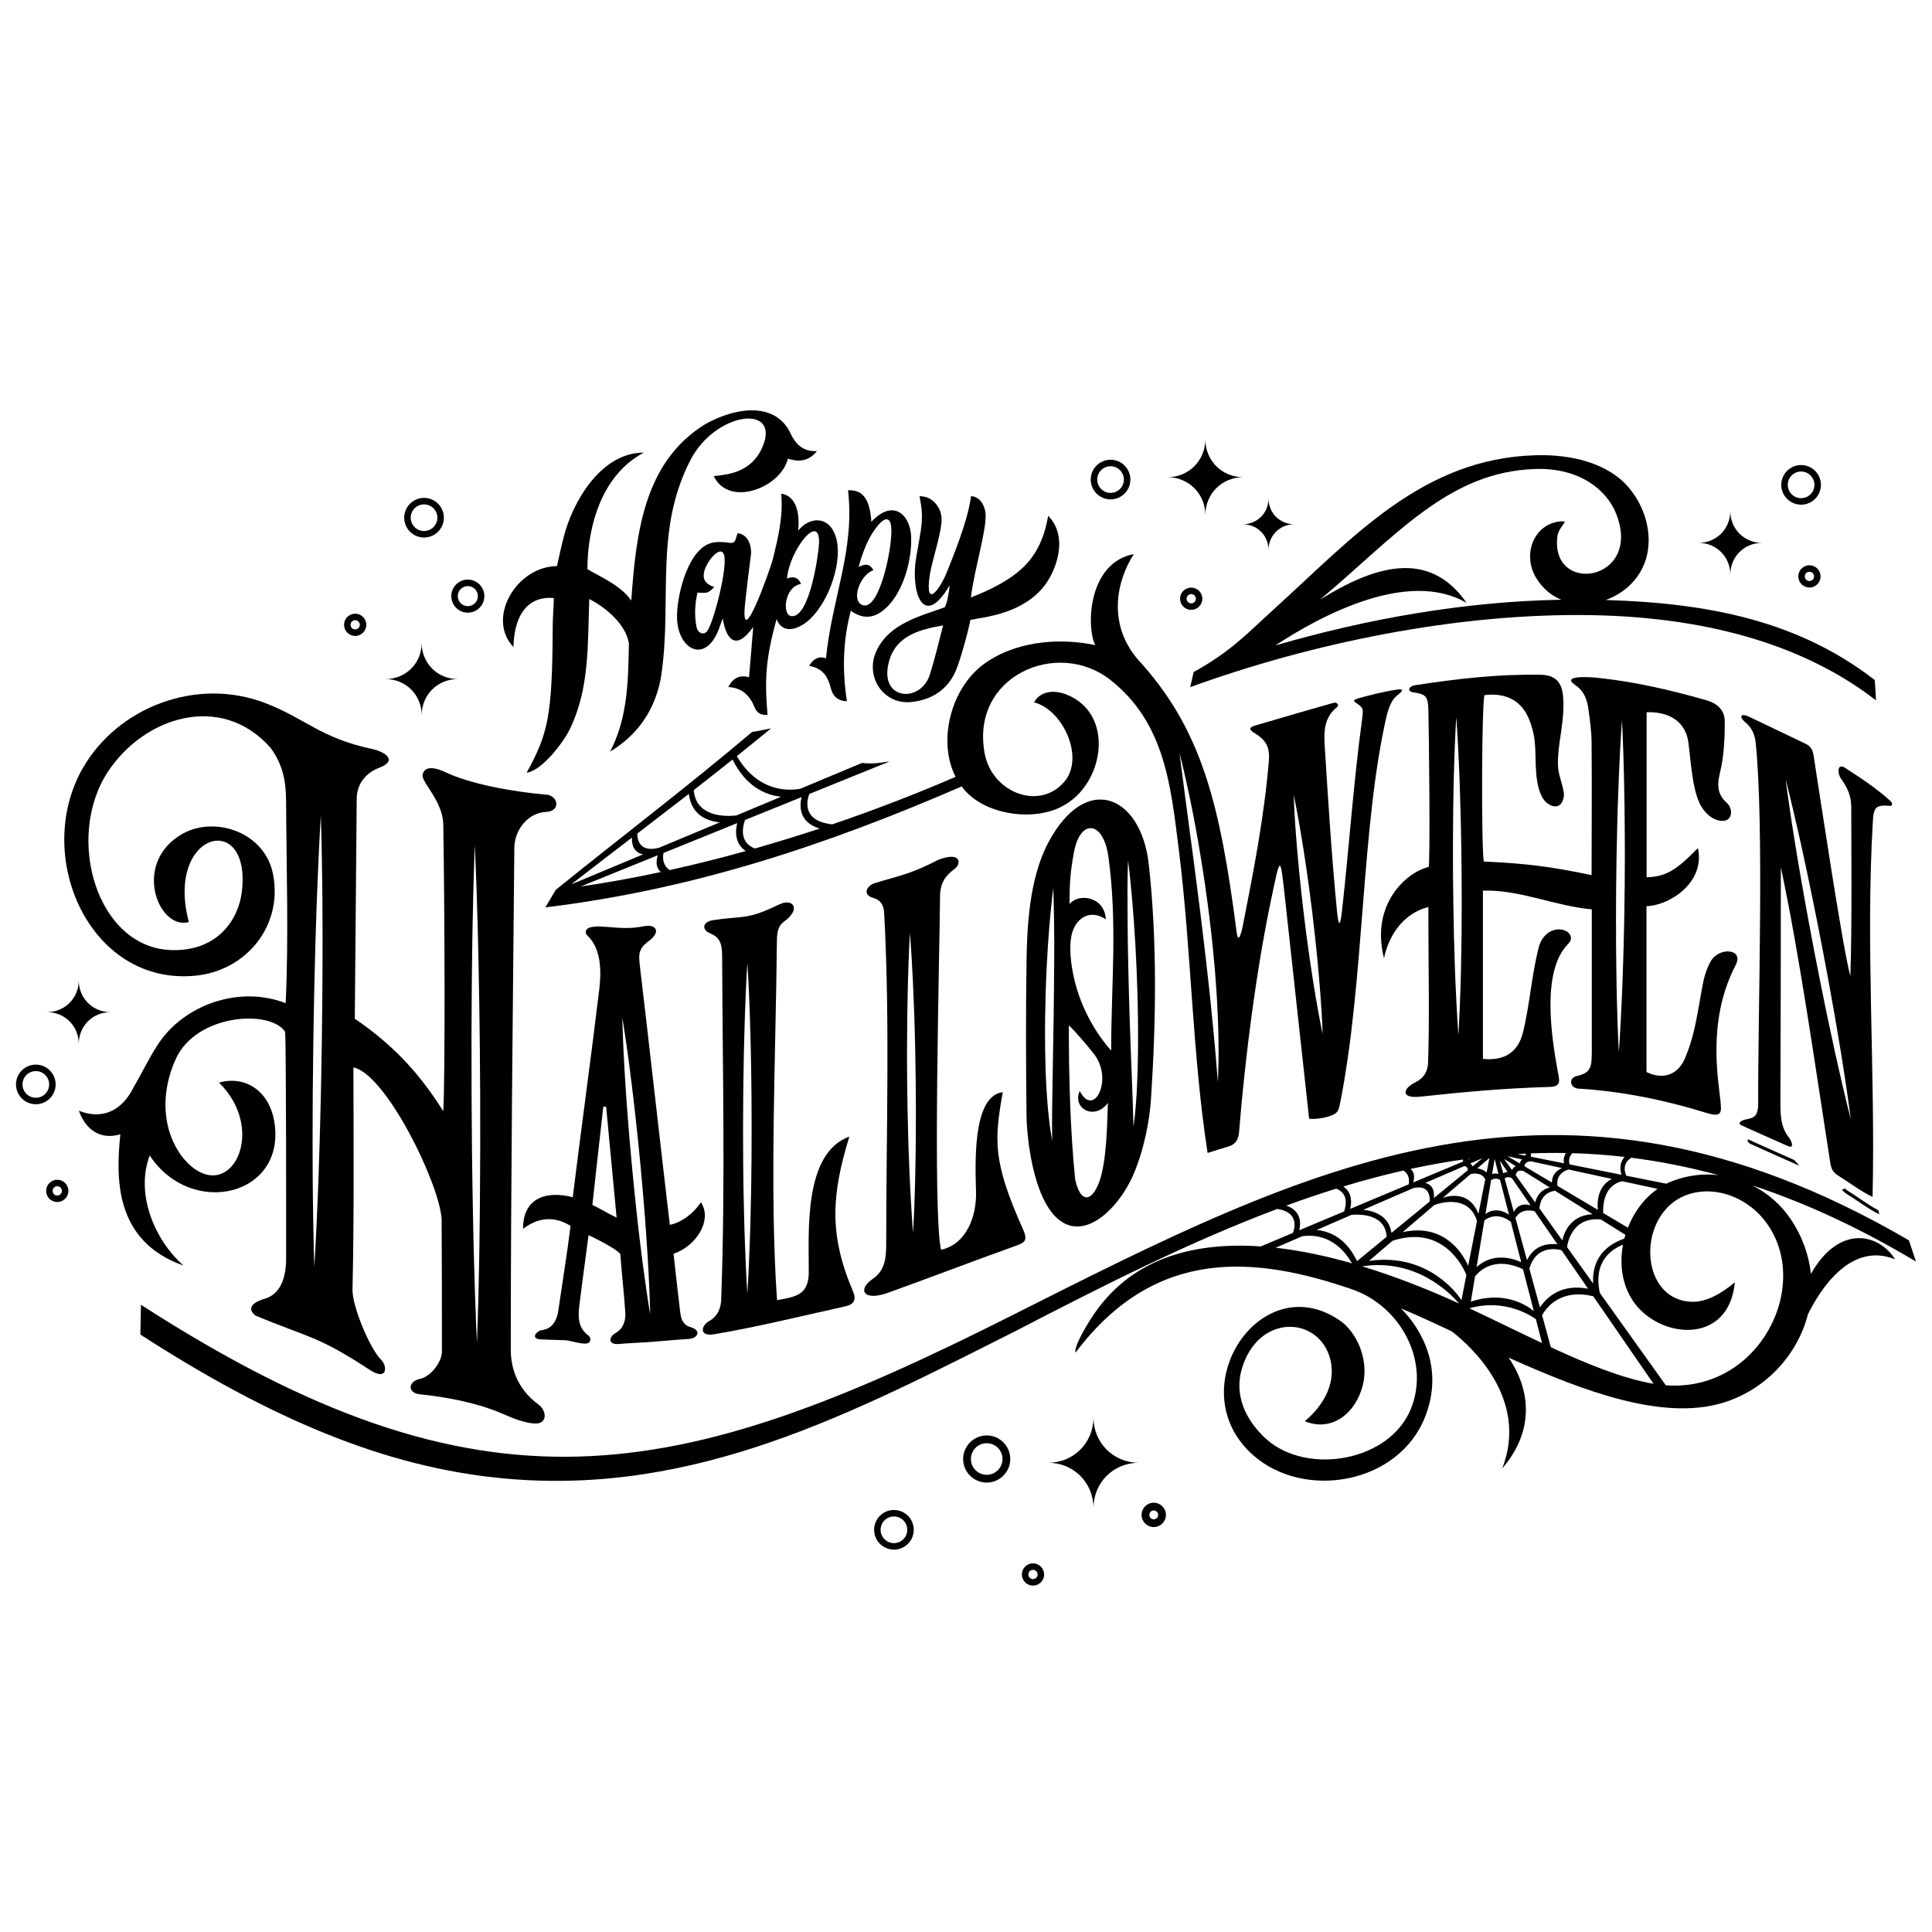 <?xml version="1.0" encoding="utf-8"?>
<!-- Generator: Adobe Illustrator 25.2.0, SVG Export Plug-In . SVG Version: 6.00 Build 0)  -->
<svg version="1.1" id="Calque_1" xmlns="http://www.w3.org/2000/svg" xmlns:xlink="http://www.w3.org/1999/xlink" x="0px" y="0px"
	 viewBox="0 0 500 500" style="enable-background:new 0 0 500 500;" xml:space="preserve">
<g>
	<path d="M308.91,173.94l-0.88,3.89c31.23-11.34,69.02-19.24,103.91-18.63c27.75,0.5,53.83,6.76,73.57,22.06L485.2,176
		c-19.67-15.21-42.6-19.91-69.63-20.72c5.58-2,10.28-6.8,10.99-13.49c0.57-5.08-1.07-10.57-4.58-15.04
		c-5.35-6.87-15.31-9.24-24.7-8.93c-29.17,0.88-46.99,21.15-67.53,39.78C322.92,163.78,318.8,168.44,308.91,173.94z M341.64,155.17
		c19.92-16.79,33.35-33.11,55.76-33.8c11.68-0.34,18.51,5.65,20.84,11.53c7.02,17.68-17.14,21.26-15.19,5.88
		c0.15-1.26,1.07-2.48,1.95-3.7c-0.11-0.11-0.65-0.27-1.95-0.04c-6.11,1.07-9.12,8.44-5.5,14.51c1.66,2.75,3.94,4.6,6.51,5.66
		c-25.14,0.45-50.41,4.97-74,11.83c11.87-7.8,34.4-19.85,49.51-11C369.68,141.78,355.31,146.7,341.64,155.17z"/>
	<path d="M468.66,329.69c-0.49-4.77-2.16-9.61-5.26-14.23c-2.47-3.67-5.92-6.68-9.91-8.69c13.64,4.5,27.71,10.96,42.36,19.72
		l-1.83-5.5c-90.93-52.99-155.95-18.9-232.57,19.66c-86.54,43.6-136.29,54.21-224.97-2.98l-0.15,7.71
		c33.63,21.72,63.45,34.47,94.33,37.26c49.55,4.51,90.13-16.99,132.62-38.4c22.86-11.85,45.03-23.02,67.29-31.37
		c6.1,0.95,4.25,5.68,4.04,6.21l-8.32,3.49c-17.58-1.22-34.11,3.1-44.04,18.85c-2.18,3.44-4.35,7.48-3.89,8.63
		c20.77-27.64,46.77-24.89,71.54-16.38c12.37,4.24,20.16,18.29,15.35,30.66c-5.38,13.9-26.88,17.56-37.45,8.17
		c-4.28-3.82-8.67-10.27-6.45-18.13c4.05-14.09,19.09-13.93,22.64-3.55c2.21,6.57-1.26,12.75-6.3,16.99
		c7.86,3.21,14.13-3.36,15.27-10.65c0.84-5.46-1.41-11.38-5.38-14.81c-20.77-15.61-42.68,16.95-23.36,34.17
		c13.36,11.87,37.87,7.52,44.63-9.93c4.85-12.44-0.84-22.45-6.26-27.98c4.61,1.95,8.57,3.81,13.12,5.93
		c4.92,3.82,20.07,17.44,13.07,35.49c7.51-8.69,8.16-19.06,1.66-28.67c20.09,9.04,39.91,16.21,55.18,11.76
		c11.02-3.22,19.53-12.25,22.27-22.99c3.23-6.5,11.08-18.84,22.55-14.23C486.25,319.21,475.96,316.76,468.66,329.69z M422.18,299.62
		c7.41,0.94,14.94,2.42,22.59,4.51c-3.81-0.44-7.8-0.03-11.72,1.44c-0.62,0.22-1.23,0.48-1.82,0.77l-10.36-2.07
		C419.82,301.73,421.03,300.33,422.18,299.62z M412.31,332.2l-6.76-9.46c0.18-1.32,1.45-7.86,8.76-7.14l6.34,3.97
		c-0.1,0.33-0.19,0.66-0.28,0.99C416.95,321.72,411.85,324.7,412.31,332.2z M384.16,315.83c3.27-2.41,6.3-0.06,6.85,0.42l2.67,10.39
		c-2.61-1.18-7.46-2.4-11.54,1.27L384.16,315.83z M382.62,314.1c-2.15-5.41-6.71-4.96-9.24-4.09l7.23-6.17
		c0.36-0.09,2.75-0.64,3.77,1.37L382.62,314.1z M398.41,312.74c0.32-3.81,3.02-4.46,4.05-4.56l9.69,6.06
		c-5.46,0.27-7.3,4.33-7.82,6.78L398.41,312.74z M403.06,322.02c-2.32-0.26-5.94,0.08-7.87,4.12l-2.99-10.92
		c1.37-2.46,4.04-2,4.97-1.74L403.06,322.02z M397.31,311.2l-5.04-7.05c0.07-0.45,0.36-1.35,1.43-1.17l0.6,0.1l6.78,4.24
		C399.71,307.64,397.97,308.58,397.31,311.2z M396.12,311.94c-1.29-0.39-3.2-0.47-4.34,1.73l-2.38-8.7
		c0.37-0.26,1.03-0.55,1.82-0.06l0.11,0.07L396.12,311.94z M394.16,328.49l2.79,10.83c-2.13-1.83-8.03-5.24-16.3-2.46l1.09-6.53
		C386.12,325.07,392.23,327.53,394.16,328.49z M395.8,328.34c1.63-5.83,6.49-5.24,8.31-4.8l6.88,9.98c-7-1.35-10.75,2.25-12.45,4.85
		L395.8,328.34z M414.89,313.92c-0.16-6.43,3.33-7.89,4.98-8.22l9.11,1.98c-3.47,2.42-6.11,6.02-7.69,10.04L414.89,313.92z
		 M406.96,298.44c4.46,0.13,8.96,0.45,13.49,0.97c-0.89,0.98-1.47,2.46-0.8,4.62l-13.46-2.69
		C405.84,299.94,406.35,299.02,406.96,298.44z M417.13,305.1c-2,1.05-4.02,3.3-3.61,8.01l-10.45-6.21c-0.48-3.06,2.2-4.05,2.85-4.24
		L417.13,305.1z M396.22,298.49c2.99-0.11,6-0.14,9.02-0.09c-0.41,0.68-0.65,1.55-0.5,2.66l-8.53-1.7
		C396.16,299.13,396.14,298.81,396.22,298.49z M395.76,300.6l0.43-0.06l8.05,1.75c-1.19,0.54-2.59,1.57-2.6,3.75l-7.13-4.23
		C394.58,301.38,394.83,300.75,395.76,300.6z M394.86,298.55c-0.02,0.19-0.02,0.37-0.02,0.54l-2.13-0.42
		C393.43,298.62,394.15,298.58,394.86,298.55z M393.91,300.05c-0.32,0.31-0.51,0.68-0.62,1.04l-3.12-1.85L393.91,300.05z
		 M392.28,301.81c-0.47,0.22-0.77,0.59-0.98,0.98l-2.05-2.87L392.28,301.81z M390.17,303.31c-0.44,0.03-0.82,0.17-1.14,0.33
		l-0.9-3.28L390.17,303.31z M386.81,299.94l0.99,3.84c-0.59-0.13-1.16-0.07-1.64,0.06L386.81,299.94z M388.2,305.37l0.02,0.01
		l2.31,8.98c-1.37-0.96-3.81-1.88-6.1-0.17l1.47-8.82C386.42,305.1,387.33,304.79,388.2,305.37z M384.73,303.44
		c-0.74-0.69-1.62-0.97-2.41-1.06l3.15-2.69L384.73,303.44z M383.67,299.74l-2.58,2.12c-0.13-0.31-0.33-0.56-0.56-0.76
		L383.67,299.74z M380.52,299.82l-0.48,0.2c0-0.05,0-0.09,0-0.14C380.2,299.86,380.36,299.84,380.52,299.82z M379.81,302.9
		l-8.72,7.15c0.12-1.34-0.05-3.46-2.26-3.89l10.17-4.4C379.18,301.82,380.08,302.13,379.81,302.9z M370.02,310.94l-9.91,8.13
		c-0.66-4.33-4.24-5.65-7.28-5.98l12.95-5.61C369.97,306.49,370.08,309.86,370.02,310.94z M378.62,300.08
		c0.05,0.19,0.03,0.39-0.01,0.54l-12.88,5.4c0.54-1.84,0.07-2.89-0.69-3.5C369.54,301.55,374.07,300.73,378.62,300.08z
		 M363.21,302.93c0.88,0.57,1.7,1.63,1.38,3.57l-15.16,6.36c0.74-3.17-0.44-4.88-1.78-5.8C352.82,305.49,358,304.11,363.21,302.93z
		 M332.9,312c4.29-1.57,8.59-3.03,12.9-4.38c1.35,0.51,3.38,1.95,2.06,5.9l-11.61,4.87C336.67,316.59,336.81,313.37,332.9,312z
		 M330.14,322.91l6.86-2.97c3.2-0.46,8.83-0.04,12.9,7.01C343.42,325.1,336.73,323.65,330.14,322.91z M340.74,318.32l9.07-3.93
		c2.67-0.2,8.73-0.02,9.05,5.7l-7.66,6.28C348.38,320.48,344.24,318.65,340.74,318.32z M352.62,327.75l0.06-0.05
		c13.63-2.02,22.41,6.71,24.93,9.65C370.28,334,361.69,330.52,352.62,327.75z M378.22,336.47c-2.33-3.61-10.39-12.16-23.93-10.14
		l6.1-5.22c12.86-4.2,18.11,6.41,19.11,8.85L378.22,336.47z M379.97,327.57c-1.84-4.05-6.83-10.98-16.99-8.68l8.25-7.05
		c1.64-0.6,8.9-2.71,11.01,4.16L379.97,327.57z M380.35,338.62l0.01-0.07c9.38-2.57,16.1,2.11,17.13,2.87l1.58,6.16
		C393,344.73,386.73,341.62,380.35,338.62z M427.79,358.1c-8.06-1.43-16.98-5.07-26.43-9.44l-2.27-8.28
		c1.16-2.08,4.86-6.92,13.24-4.91l15.61,22.66C427.88,358.11,427.83,358.1,427.79,358.1z M431.11,358.51l-17.09-23.92
		c-1.68-7.83,2.66-11.11,6.01-12.48c-1.23,6.59,0.34,13.54,5.62,17.92c7.98,6.68,21.99,6.19,23.32-8.17
		c-3.66,3.09-7.56,5.15-11.07,5.04c-14.62-0.38-14.54-25.35,0.92-28.29c6.49-1.26,13.82,1.76,18.25,7.75
		C469.02,332.49,455.5,360.32,431.11,358.51z"/>
	<path d="M453.18,295.17c-0.28-0.07-0.56-0.18-0.85-0.32c-0.02,0.06-0.04,0.12-0.05,0.19c-0.05,0.42,0.24,0.78,0.85,1.05
		c4.07,1.85,8.08,3.63,11.8,5.27c0.26,0.12,0.49,0.19,0.69,0.23c-0.45-0.46-0.88-0.93-1.31-1.4c-3.45-1.52-7.11-3.15-10.84-4.84
		C453.32,295.27,453.23,295.22,453.18,295.17z"/>
	<path d="M478.4,308.3c-0.36-0.22-0.65-0.46-0.9-0.73c-0.26,0.14-0.54,0.25-0.83,0.3c0.33,0.44,0.75,0.81,1.29,1.14
		c1.04,0.65,2.02,1.3,2.96,1.94c1.77,1.19,3.45,2.32,5.43,3.33c-0.08-0.34-0.15-0.69-0.21-1.04c-1.69-0.91-3.19-1.92-4.76-2.97
		C480.44,309.62,479.46,308.96,478.4,308.3z"/>
	<path d="M47.48,327.52c-7.52-6.64-12.48-18.59-8.74-28.48c10.88,16.42,35.58,10.42,32.22-8.93c-1.41-8.02-7.71-11.8-14.28-9.93
		c12.71,12.45,2.98,31.5-7.98,20.92c-5-4.81-8.55-15.08-3.25-26.95c5.27-11.83,24.55-12.94,28.33-7.14
		c0.31,2.98,0.27,51.88,0.27,58.56c0,5.34-1.57,9.47-5.65,10.57c-1.99,0.57-5.04,2.06-2.33,4.31c14.28,5.95,15.92,5.12,29.66,14.09
		c4.58,2.98,4.54-0.99,2.94-2.6c-3.02-2.98-7.56-14.05-7.44-18.17c0.42-18.82,0.27-38.29,0.23-57.53
		c8.44,1.76,22.18,29.85,22.83,39.21c0.08,11.41,0.08,22.83,0.08,34.28c0,2.79-2.9,6.57-5.73,7.14c-3.17,0.69-3.13,3.66,0,3.97
		c6.99,0.69,15.19,2.29,21.61,5.12c2.37,1.03,5.69,2.4,8.28,2.44c3.21,0.08,3.02-3.32,0.76-4.96c-4.77-3.51-7.1-8.48-7.1-14.13
		c0-43.18,0.53-86.7,0.92-129.91c0.04-4.73,3.63-9.09,8.21-9.28c3.97-0.15,3.17-4.5-0.31-4.5c-7.86-0.69-19.05-2.59-25.88-5.84
		c-1.68-0.8-5.19-2.02-5.76,0.69c-0.15,0.69,0.46,1.76,1.34,3.09c1.57,2.44,3.93,5.88,4.01,9.81c0.38,22.48,0.5,65.85,0,74.21
		c-5.23-8.25-11.53-16.19-22.9-23.94l0.5-57.34c0.19-3.51,2.33-6.26,5.8-7.6c5-1.91,1.49-4.16-1.91-4.89
		C82.99,191,79.09,186,68.75,181.99c-17.87-6.91-38.29,1.03-47.34,16.83c-12.98,22.75,1.76,56.16,28.94,53.71
		c13.32-1.18,22.94-12.9,20.31-26.3c-2.14-10.96-15.08-15.08-23.32-10.5c-13.32,7.4-6.41,25.08,1.53,22.9
		c-6.22-23.55,16.3-29.05,13.71-7.79c-0.84,7.02-6.18,15.39-18.17,15.04c-19.39-0.53-27.64-29.09-16.53-46.08
		c9.35-14.28,29.32-20.73,42.11-6.3c3.21,4.31,4.05,8.78,4.05,13.9c0.08,17.06,0.69,35.31-0.11,52.22
		c-11.83-4.62-26.3,0.23-33.14,10.8c-2.29,3.51-4.08,7.33-6.18,10.92c-4.01,7.98-10.12,7.79-14.2,6.11
		c1.64,4.58,5.23,7.71,10.73,6.11C30.07,304.38,29.31,321.14,47.48,327.52z M122.04,265.29c0.01-1.94,0.02-3.86,0.03-5.74
		c0.01-3.77,0.06-7.41,0.1-10.87c0.03-3.46,0.09-6.72,0.15-9.74c0.05-3.02,0.12-5.78,0.18-8.23c0.05-2.45,0.12-4.59,0.18-6.35
		c0.05-1.76,0.11-3.14,0.14-4.08c0.03-0.94,0.05-1.45,0.05-1.45s0.02,0.5,0.07,1.44c0.04,0.94,0.11,2.32,0.18,4.08
		c0.07,1.76,0.16,3.9,0.23,6.35c0.08,2.45,0.17,5.21,0.25,8.23c0.08,3.02,0.17,6.28,0.23,9.74c0.07,3.46,0.15,7.1,0.2,10.87
		c0.03,1.88,0.05,3.8,0.08,5.74c0.03,1.94,0.06,3.9,0.07,5.88c0.03,3.96,0.06,7.98,0.09,12c0,4.02,0.01,8.04,0.01,12
		c0,0.99,0,1.98,0,2.96c0,0.98-0.01,1.96-0.02,2.93c-0.01,1.94-0.02,3.86-0.03,5.74c-0.01,3.77-0.06,7.41-0.1,10.87
		c-0.02,1.73-0.04,3.41-0.06,5.03c-0.03,1.63-0.06,3.2-0.08,4.71c-0.05,3.02-0.12,5.78-0.18,8.23c-0.05,2.45-0.12,4.59-0.18,6.35
		c-0.05,1.76-0.11,3.14-0.14,4.08c-0.04,0.94-0.05,1.44-0.05,1.44s-0.02-0.5-0.07-1.44c-0.04-0.94-0.11-2.32-0.18-4.08
		c-0.07-1.76-0.16-3.89-0.23-6.34c-0.08-2.45-0.17-5.21-0.25-8.23c-0.04-1.51-0.08-3.08-0.13-4.7c-0.03-1.63-0.07-3.31-0.11-5.03
		c-0.07-3.46-0.15-7.1-0.2-10.87c-0.03-1.88-0.05-3.8-0.08-5.74c-0.01-0.97-0.03-1.95-0.04-2.93c-0.01-0.98-0.01-1.97-0.02-2.96
		c-0.03-3.96-0.06-7.98-0.09-12c0-4.02-0.01-8.04-0.01-12C122.01,269.19,122.02,267.23,122.04,265.29z M80.91,290.9
		c0.01-1.71,0.01-3.45,0.02-5.21c0-0.88,0.01-1.77,0.01-2.66c0.01-0.89,0.02-1.79,0.03-2.68c0.04-3.59,0.08-7.24,0.12-10.89
		c0.07-3.65,0.13-7.3,0.19-10.89c0.03-1.8,0.07-3.58,0.12-5.34c0.04-1.76,0.09-3.5,0.13-5.21c0.08-3.42,0.19-6.73,0.29-9.86
		c0.09-3.14,0.21-6.1,0.32-8.84c0.1-2.74,0.22-5.24,0.32-7.47c0.1-2.22,0.2-4.16,0.28-5.76c0.08-1.6,0.16-2.85,0.21-3.7
		c0.05-0.85,0.08-1.31,0.08-1.31s0.02,0.46,0.04,1.31c0.02,0.86,0.07,2.11,0.1,3.71c0.04,1.6,0.09,3.54,0.12,5.76
		c0.04,2.22,0.08,4.73,0.11,7.47c0.03,2.74,0.06,5.7,0.06,8.84c0.01,3.14,0.03,6.44,0.01,9.87c-0.01,1.71-0.01,3.45-0.02,5.21
		c0,1.76-0.01,3.54-0.04,5.34c-0.04,3.59-0.08,7.24-0.12,10.89c-0.06,3.65-0.13,7.3-0.19,10.89c-0.02,0.9-0.03,1.79-0.05,2.68
		c-0.02,0.89-0.04,1.77-0.07,2.66c-0.04,1.76-0.09,3.5-0.13,5.21c-0.08,3.42-0.19,6.73-0.29,9.86c-0.05,1.57-0.1,3.09-0.15,4.57
		c-0.06,1.47-0.11,2.9-0.17,4.27c-0.1,2.74-0.21,5.24-0.32,7.47c-0.1,2.22-0.2,4.16-0.29,5.76c-0.08,1.6-0.16,2.85-0.21,3.7
		c-0.05,0.85-0.08,1.31-0.08,1.31s-0.02-0.46-0.04-1.31c-0.02-0.86-0.07-2.11-0.1-3.71c-0.04-1.6-0.09-3.54-0.12-5.76
		c-0.04-2.22-0.08-4.73-0.11-7.47c-0.01-1.37-0.03-2.79-0.04-4.27c-0.01-1.48-0.01-3-0.02-4.57
		C80.9,297.63,80.89,294.32,80.91,290.9z"/>
	<path d="M181.4,311.14c-1.87,2.86-5.08,5.31-8.05,5.84c-1.95-16.34-5.8-50.7-7.75-67c-0.34-3.02-0.42-4.47,2.37-6.49
		c3.28-2.44,1.72-4.5-1.57-3.74c-5.65,1.15-10.46-0.53-13.55,0.23c-1.18,0.27-1.72,1.34-0.84,2.14c3.63,3.4,3.63,9.32,3.09,13.82
		c-1.95,16.34-4.96,38.25-6.87,53.9c-6.64-1.72-12.9,0-12.86,8.17c4.01-3.02,8.13-3.32,12.29-0.76c-0.88,7.18-2.18,15.08-3.28,22.64
		c-0.53,2.18-1.57,4.01-4.16,4.35c-1.49,0.23-3.05,2.33-0.11,2.4c1.83,0.08,3.74,0.15,5.65,0.19c2.06,0,4.39,1.14,6.15,0.84
		c1.18-0.23,1.03-1.57,0.34-2.06c-2.67-1.98-2.67-4.77-2.33-7.6c0.73-6.03,1.6-12.33,2.4-18.36c1.68,0.8,6.83,3.32,8.21,4.85
		c0.34,4.73,0.99,10.42,1.3,15.15c0.15,2.02-0.5,4.28-2.56,5.35c-1.6,0.88-2.06,2.98,0.69,2.83c1.34-0.11,2.71-0.19,4.12-0.27
		c4.62-0.19,9.43-0.76,14.05-1.03c2.6-0.15,3.4-2.25,0.65-3.05c-2.06-0.57-2.52-2.14-2.75-3.93c-0.61-5.27-1.15-9.77-1.72-15.08
		C180.07,322.59,184.49,315.84,181.4,311.14z M153.31,311.83c0.99-9.09,1.83-16.64,2.83-25.43c0.27,0,0.5,0.04,0.73,0.04
		c0.92,9.7,1.72,18.29,2.71,28.67C157.08,313.93,155.41,312.82,153.31,311.83z M168.1,339.18c-0.09-0.56-0.23-1.38-0.38-2.42
		c-0.16-1.04-0.36-2.31-0.56-3.76c-0.21-1.45-0.44-3.09-0.67-4.88c-0.12-0.89-0.24-1.83-0.37-2.79c-0.12-0.97-0.24-1.96-0.37-2.99
		c-0.25-2.05-0.52-4.22-0.76-6.46c-0.25-2.24-0.5-4.56-0.74-6.92c-0.25-2.36-0.47-4.75-0.7-7.15c-0.22-2.4-0.44-4.79-0.64-7.15
		c-0.21-2.36-0.37-4.68-0.55-6.93c-0.18-2.25-0.32-4.43-0.46-6.49c-0.15-2.06-0.25-4.02-0.35-5.82c-0.11-1.8-0.18-3.46-0.25-4.92
		c-0.07-1.47-0.11-2.75-0.15-3.8c-0.04-1.05-0.06-1.88-0.07-2.45c-0.01-0.57-0.02-0.87-0.02-0.87s0.05,0.3,0.14,0.85
		c0.09,0.56,0.23,1.38,0.38,2.42c0.16,1.04,0.36,2.31,0.56,3.76c0.21,1.45,0.44,3.09,0.67,4.88c0.24,1.79,0.49,3.73,0.73,5.78
		c0.25,2.05,0.52,4.22,0.76,6.46c0.24,2.24,0.51,4.56,0.75,6.91c0.25,2.35,0.47,4.75,0.71,7.14c0.22,2.4,0.44,4.79,0.64,7.15
		c0.2,2.36,0.39,4.68,0.56,6.93c0.18,2.25,0.32,4.43,0.45,6.49c0.07,1.03,0.13,2.04,0.2,3.01c0.05,0.97,0.11,1.91,0.16,2.81
		c0.11,1.8,0.18,3.46,0.25,4.92c0.07,1.47,0.11,2.75,0.15,3.8c0.04,1.05,0.06,1.88,0.07,2.45c0.01,0.57,0.02,0.87,0.02,0.87
		S168.19,339.74,168.1,339.18z"/>
	<path d="M184.76,345.31c11.19-1.87,22.87-4.77,33.98-7.22c2.4-0.53,2.94-1.76,1.95-4.05c-6.26-14.74-5.42-25.08-0.88-39.89
		c-11.95,4.31-10.46,24.89-10.5,35.16c-0.04,6.03-3.66,6.3-8.21,7.18c-1.99-28.17-0.31-64.06-0.04-92.96
		c0.04-5.38,2.14-4.39,3.89-7.06c1.15-1.68,0.23-3.05-1.57-2.9c-1.03,0.08-2.02,0.65-3.02,1.11c-7.25,3.4-8.55,2.33-15.92,3.47
		c-1.79,0.27-2.9,1.56-1.64,2.79c0.27,0.27,0.57,0.42,0.92,0.57c1.72,0.84,3.17,1.45,3.17,5.92c0.11,29.51,0.84,58.18-0.23,88.53
		c-0.04,2.56-0.84,4.62-3.17,5.96C181.4,343.09,180.91,345.96,184.76,345.31z M192.35,284.05c0.01-2.63,0.07-5.22,0.1-7.72
		c0.03-2.51,0.09-4.93,0.15-7.22c0.05-2.3,0.12-4.47,0.19-6.47c0.06-2,0.14-3.84,0.21-5.47c0.06-1.63,0.14-3.05,0.2-4.22
		c0.06-1.17,0.12-2.09,0.16-2.71c0.04-0.63,0.06-0.96,0.06-0.96s0.02,0.33,0.06,0.96c0.04,0.63,0.1,1.54,0.16,2.71
		c0.06,1.17,0.14,2.59,0.2,4.22c0.07,1.63,0.15,3.47,0.21,5.47c0.07,2,0.14,4.17,0.19,6.47c0.05,2.3,0.12,4.72,0.15,7.22
		c0.03,2.5,0.09,5.09,0.1,7.72c0.02,2.63,0.03,5.3,0.03,7.97c-0.01,2.67-0.01,5.34-0.03,7.97c-0.02,2.63-0.05,5.22-0.09,7.72
		c-0.04,2.51-0.1,4.93-0.16,7.22c-0.03,1.15-0.06,2.27-0.09,3.35c-0.04,1.08-0.07,2.12-0.11,3.13c-0.06,2-0.14,3.84-0.21,5.47
		c-0.06,1.63-0.14,3.05-0.2,4.22c-0.06,1.17-0.12,2.09-0.16,2.71c-0.04,0.63-0.06,0.96-0.06,0.96s-0.02-0.33-0.06-0.96
		c-0.04-0.63-0.1-1.54-0.16-2.71c-0.06-1.17-0.14-2.59-0.2-4.22c-0.07-1.63-0.15-3.47-0.21-5.47c-0.03-1-0.07-2.05-0.11-3.13
		c-0.03-1.08-0.06-2.2-0.09-3.35c-0.06-2.3-0.12-4.72-0.16-7.22c-0.04-2.5-0.08-5.09-0.09-7.72c-0.03-2.63-0.03-5.3-0.03-7.97
		C192.33,289.35,192.33,286.68,192.35,284.05z"/>
	<path d="M225.8,331.03c-3.93,2.67-2.37,5.84,3.97,3.55c10.04-3.59,22.37-8.32,32.53-11.95c2.75-0.99,3.86-1.34,2.48-4.43
		c-7.94-17.71-7.44-23.13-5.27-35.54c-8.09,0.92-7.06,19.66-6.91,25.85c0.15,6.11-2.4,13.48-9.05,14.93
		c-2.21-9.08-0.38-76.62-0.27-91.28c0-3.93,1.6-5.65,3.82-7.33c1.41-1.07,1.37-3.02-0.65-3.09c-1.18-0.04-2.52,0.34-3.66,0.8
		c-7.21,3.74-10.15,4.09-16.57,6.07c-1.79,0.61-3.21,2.94-0.19,3.78c1.95,0.54,2.67,1.95,2.79,3.86
		c1.53,27.87,0.53,57.22,0.53,85.28C229.35,325.23,229.24,328.7,225.8,331.03z M234.78,266.05c0-2.27,0.05-4.46,0.08-6.55
		c0.03-2.08,0.08-4.05,0.13-5.87c0.04-1.82,0.1-3.48,0.16-4.96c0.05-1.48,0.11-2.76,0.16-3.82c0.04-1.06,0.1-1.89,0.13-2.46
		c0.04-0.57,0.05-0.87,0.05-0.87s0.03,0.3,0.07,0.87c0.04,0.57,0.11,1.4,0.18,2.46c0.07,1.06,0.16,2.34,0.24,3.82
		c0.09,1.47,0.18,3.14,0.26,4.95c0.09,1.81,0.18,3.78,0.25,5.86c0.08,2.08,0.17,4.27,0.22,6.54c0.06,2.27,0.14,4.61,0.17,7
		c0.05,2.38,0.08,4.8,0.11,7.23c0.02,2.42,0.04,4.84,0.04,7.23c0.01,2.38,0,4.73-0.02,7c-0.01,2.27-0.05,4.46-0.09,6.55
		c-0.02,1.04-0.04,2.05-0.05,3.03c-0.03,0.98-0.05,1.93-0.07,2.83c-0.04,1.82-0.1,3.48-0.16,4.96c-0.05,1.48-0.11,2.76-0.16,3.82
		c-0.05,1.06-0.1,1.89-0.13,2.46c-0.04,0.57-0.05,0.87-0.05,0.87s-0.03-0.3-0.07-0.87c-0.04-0.57-0.11-1.4-0.18-2.46
		c-0.07-1.06-0.16-2.34-0.24-3.82c-0.09-1.47-0.19-3.14-0.27-4.95c-0.04-0.91-0.09-1.85-0.14-2.83c-0.04-0.98-0.08-1.99-0.12-3.03
		c-0.08-2.08-0.17-4.27-0.23-6.54c-0.06-2.27-0.13-4.61-0.17-7c-0.05-2.38-0.08-4.8-0.11-7.23c-0.02-2.42-0.04-4.84-0.04-7.23
		C234.74,270.67,234.77,268.32,234.78,266.05z"/>
	<path d="M271.27,218.11c-5,9.43-5.5,22.37-5.61,31.15c-0.19,13.13-0.15,26.23,0,39.36c0.04,4.69,1.07,14.62,4.31,21.49
		c6.99,14.66,18.71,4.43,23.29-5.99c2.86-6.6,4.28-14.28,4.62-19.81c1.3-19.78,1.64-41.04-0.61-60.89
		C295.24,205.93,281.08,199.59,271.27,218.11z M272.81,250.59c0,1.91-0.02,3.89-0.05,5.9c-0.02,2.01-0.05,4.05-0.07,6.09
		c-0.14,8.15-0.27,16.31-0.37,22.42c-0.01,0.76-0.02,1.5-0.03,2.2c0,0.7,0,1.36-0.01,1.98c0,1.24-0.03,2.33,0,3.22
		c0.02,0.89,0.01,1.6,0.02,2.08c0,0.48,0,0.74,0,0.74s-0.04-0.25-0.12-0.72c-0.08-0.47-0.2-1.17-0.33-2.06
		c-0.15-0.89-0.27-1.97-0.4-3.21c-0.07-0.62-0.14-1.28-0.22-1.98c-0.06-0.7-0.11-1.43-0.17-2.2c-0.06-0.77-0.12-1.56-0.18-2.39
		c-0.06-0.83-0.09-1.68-0.14-2.56c-0.04-0.88-0.08-1.78-0.12-2.7c-0.03-0.92-0.05-1.87-0.08-2.82c-0.05-1.92-0.08-3.9-0.08-5.91
		c-0.02-2.01,0.01-4.06,0.03-6.1c0.03-2.04,0.08-4.09,0.14-6.1c0.02-1.01,0.07-2,0.11-2.99c0.04-0.99,0.08-1.96,0.13-2.92
		c0.1-1.91,0.2-3.76,0.31-5.52c0.11-1.75,0.24-3.41,0.36-4.94c0.12-1.53,0.25-2.93,0.37-4.17c0.11-1.24,0.24-2.32,0.33-3.21
		c0.09-0.89,0.19-1.59,0.24-2.07c0.06-0.48,0.1-0.73,0.1-0.73s0.01,0.26,0.03,0.74c0.01,0.48,0.05,1.18,0.07,2.08
		c0.02,0.9,0.06,1.98,0.07,3.23c0.02,1.25,0.05,2.65,0.06,4.18c0.01,1.53,0.03,3.19,0.03,4.95
		C272.82,246.83,272.82,248.68,272.81,250.59z M285.2,303.39c-1.49,6.72-5.23,9.58-6.95,1.83c-1.3-12.87-1.64-26.88-1.64-39.86
		c1.45,1.3,5.34,5.84,6.6,7.52c4.96,6.57-0.15,16.57-3.78,9.47c-2.02,4.5,3.82,7.75,7.29,3.09
		C286.58,287.97,286.61,297.09,285.2,303.39z M287.57,271.9c-3.78-4.24-7.75-10.73-9.58-18.59c-0.95-4.16-1.3-8.21-0.69-11.22
		c0.88-4.24,4.62-7.06,8.89-4.16c-0.34-6.07-7.18-6.8-9.39-3.97c0-5.34,0.15-8.09,1.15-13.44c1.6-8.7,7.6-8.17,8.9,1.18
		C289.25,239.1,287.57,254.75,287.57,271.9z M291.8,229.08c0.01-1.31,0.04-2.46,0.05-3.4c0.01-0.94,0.04-1.69,0.06-2.19
		c0.02-0.51,0.03-0.78,0.03-0.78s0.03,0.27,0.1,0.77c0.06,0.5,0.16,1.24,0.26,2.18c0.1,0.94,0.23,2.08,0.35,3.39
		c0.13,1.31,0.27,2.79,0.4,4.4c0.14,1.61,0.28,3.36,0.41,5.21c0.13,1.85,0.25,3.8,0.37,5.82c0.06,1.01,0.11,2.04,0.16,3.07
		c0.05,1.04,0.1,2.09,0.15,3.15c0.09,2.12,0.16,4.27,0.23,6.43c0.05,2.16,0.11,4.31,0.13,6.43c0.01,1.06,0.02,2.11,0.03,3.15
		c0.01,1.04,0.01,2.07,0,3.08c-0.01,2.02-0.03,3.98-0.08,5.83c-0.03,0.93-0.05,1.83-0.08,2.7c-0.03,0.87-0.08,1.72-0.11,2.52
		c-0.04,0.81-0.08,1.58-0.11,2.32c-0.04,0.74-0.1,1.44-0.15,2.09c-0.1,1.31-0.18,2.46-0.29,3.4c-0.1,0.94-0.2,1.68-0.26,2.18
		c-0.06,0.5-0.1,0.77-0.1,0.77s-0.01-0.27-0.03-0.78c-0.01-0.51-0.04-1.25-0.06-2.19c0-0.47-0.02-0.99-0.05-1.56
		c-0.03-0.57-0.04-1.18-0.06-1.84c-0.03-1.31-0.11-2.79-0.16-4.4c-0.12-3.23-0.27-6.99-0.42-11.02c-0.07-2.02-0.14-4.1-0.21-6.22
		c-0.06-2.12-0.13-4.27-0.19-6.42c-0.05-2.15-0.11-4.3-0.16-6.42c-0.05-2.12-0.09-4.2-0.12-6.22c-0.04-2.02-0.05-3.97-0.07-5.82
		c-0.02-1.85-0.01-3.6-0.01-5.22C291.77,231.88,291.79,230.4,291.8,229.08z"/>
	<path d="M247.31,201.05c-10.17,4.39-20.9,8.54-31.92,12.29c-8.33-0.9-6.37-6.76-5.93-7.87l20.54-8.31l-0.06-0.09
		c-0.12,0.02-0.24,0.04-0.36,0.06c-1.55,0.26-3.17,0.51-4.75,0.44c-0.58-0.02-1.16-0.03-1.69-0.14l-16.08,6.72
		c-3.85,0.64-11.14,0.4-16.37-8.46c2.95-2.36,5.9-4.75,8.87-7.2c-0.3,0.07-0.6,0.13-0.89,0.19c-1.27,0.26-2.64,0.57-4,0.73
		c-17.27,14.61-33.85,27.13-50.83,40.88l-2.71,4.54c38.18-4.62,72.61-16.07,107.69-31.27l-0.09-0.22c0.63,0.86,1.34,1.66,2.15,2.39
		c5.84,5.31,16.95,6.68,23.94,2.98c11.11-5.65,13.86-24.24,0.95-29.05c-3.28-1.22-6.57-0.69-8.17,2.1
		c7.52,1.95,13.17,14.32,7.86,20.54c-6.49,7.64-18.82,2.79-20.65-7.41c-3.63-20,18.82-29.62,32.45-19.01
		c14.24,11.15,15.73,27.41,17.83,44.13c3.24,25.92,3.47,52.87,7.44,78.37c1.99-0.61,3.55-1.14,5.19-1.6
		c1.91-0.53,2.75-1.68,2.94-3.7c1.57-19.43,4.43-41.88,8.4-60.74c2.25-10.65,2.25-11.26,3.44-0.42c2.1,19.2,4.2,38.4,6.3,57.61
		c1.6,0.27,6.15-0.42,7.18-1.72c0.38-0.46,0.61-1.18,0.73-1.76c6.49-32.03,5.46-72.23,12.25-101.2c0.57-1.95,1.18-3.74,2.71-4.96
		c0.73-0.57,2.29-1.76-0.15-1.41c-3.55,0.5-7.67,1.6-9.96,2.25c-1.72,0.5-1.26,0.73-0.15,1.49c1.49,1.03,1.41,1.45,1.07,4.16
		c-2.21,16.26-3.32,32.79-5.15,49.17c-0.57,5.31-1.03,3.36-1.34,0.04c-1.37-14.05-2.29-28.71-3.17-42.79
		c-0.23-3.47-0.08-7.14,3.05-9.66c0.99-0.76-0.04-1.45-0.69-1.26c-6.76,1.91-13.44,3.85-20.16,5.84c-2.86,0.8-0.8,1.64,0.5,2.56
		c2.6,1.83,3.09,3.78,2.86,6.72c-1.26,14.7-3.93,28.33-6.76,42.68c-0.15,0.76-1.11,5.19-1.57,1.6
		c-4.31-33.25-9.01-52.64-25.69-70.74c-7.87-9.35-5.27-20.46-0.92-27.14c-11.83,2.21-12.37,18.74-10,23.55
		c-10.42-2.17-21.45-0.57-28.94,5C246.09,178.22,242.57,191.79,247.31,201.05z M189.58,196.57c3.49,6.96,8.41,9.19,12.59,9.62
		l-11.63,4.86c-3.13,0.31-10.42,0.3-11-6.57C182.87,201.88,186.22,199.25,189.58,196.57z M178.28,205.45c0.61,5.33,4.47,7,7.98,7.39
		l-15.7,6.56c-4.92,1.27-5.62-1.92-5.64-3.66C169.36,212.32,173.81,208.91,178.28,205.45z M163.54,216.78
		c-0.06,1.67,0.38,3.85,2.9,4.33l-18.61,7.77C153.08,224.79,158.31,220.78,163.54,216.78z M150.26,229.43l19.96-8.08
		c-0.67,2.24-0.12,3.56,0.81,4.33C164.06,227.17,157.11,228.44,150.26,229.43z M173.31,225.18c-1.07-0.73-2.02-2.05-1.61-4.43
		l19.09-7.73c-0.94,3.94,0.53,6.08,2.2,7.24C186.45,222.08,179.87,223.73,173.31,225.18z M195.38,219.59
		c-1.67-0.62-4.27-2.41-2.57-7.38l14.63-5.92c-0.56,2.35-0.68,6.5,4.69,8.15C206.6,216.26,201,217.98,195.38,219.59z M334.97,206.51
		c0.09,0.45,0.23,1.1,0.39,1.94c0.16,0.84,0.36,1.85,0.57,3.02c0.21,1.17,0.45,2.48,0.69,3.92c0.24,1.44,0.51,3,0.76,4.65
		c0.26,1.65,0.52,3.39,0.78,5.19c0.26,1.8,0.52,3.67,0.77,5.56c0.25,1.9,0.49,3.82,0.73,5.75c0.23,1.93,0.46,3.86,0.66,5.76
		c0.21,1.9,0.4,3.77,0.58,5.59c0.18,1.81,0.34,3.57,0.48,5.23c0.15,1.66,0.26,3.24,0.37,4.69c0.11,1.45,0.2,2.79,0.27,3.97
		c0.08,1.18,0.12,2.22,0.17,3.07c0.05,0.85,0.06,1.52,0.08,1.98c0.01,0.46,0.02,0.7,0.02,0.7s-0.05-0.24-0.15-0.69
		c-0.09-0.45-0.23-1.1-0.39-1.94c-0.16-0.84-0.36-1.85-0.57-3.02c-0.21-1.17-0.45-2.48-0.69-3.92c-0.24-1.44-0.51-3-0.76-4.65
		c-0.26-1.65-0.52-3.39-0.78-5.19c-0.26-1.8-0.52-3.67-0.77-5.56c-0.25-1.89-0.49-3.82-0.73-5.75c-0.23-1.93-0.46-3.86-0.66-5.76
		c-0.21-1.9-0.4-3.77-0.58-5.59c-0.18-1.81-0.34-3.57-0.48-5.23c-0.15-1.66-0.26-3.24-0.37-4.69c-0.12-1.45-0.2-2.79-0.27-3.97
		c-0.08-1.18-0.12-2.22-0.17-3.07c-0.05-0.85-0.06-1.52-0.08-1.98c-0.01-0.46-0.02-0.7-0.02-0.7S334.88,206.07,334.97,206.51z
		 M305.46,195.69c0.15,0.61,0.39,1.51,0.65,2.65c0.28,1.14,0.6,2.54,0.95,4.14c0.35,1.6,0.75,3.41,1.14,5.38
		c0.2,0.99,0.4,2.02,0.62,3.08c0.22,1.07,0.4,2.17,0.62,3.31c0.21,1.14,0.42,2.3,0.63,3.5c0.21,1.19,0.41,2.42,0.61,3.66
		c0.21,1.24,0.41,2.51,0.61,3.79c0.2,1.28,0.4,2.58,0.59,3.89c0.38,2.62,0.73,5.29,1.07,7.95c0.16,1.34,0.31,2.67,0.47,4
		c0.16,1.33,0.31,2.66,0.43,3.97c0.13,1.32,0.25,2.63,0.37,3.92c0.06,0.65,0.12,1.29,0.18,1.93c0.05,0.64,0.1,1.27,0.14,1.9
		c0.09,1.26,0.19,2.49,0.27,3.71c0.04,0.61,0.08,1.2,0.12,1.8c0.03,0.59,0.06,1.18,0.09,1.76c0.11,2.31,0.23,4.49,0.27,6.51
		c0.05,2.02,0.06,3.87,0.08,5.51c0.02,1.64-0.04,3.07-0.06,4.25c-0.02,1.18-0.06,2.1-0.08,2.73c-0.02,0.63-0.04,0.97-0.04,0.97
		s-0.03-0.34-0.09-0.96c-0.05-0.63-0.14-1.55-0.23-2.72c-0.05-0.59-0.1-1.23-0.16-1.94c-0.06-0.7-0.1-1.47-0.19-2.28
		c-0.16-1.63-0.33-3.46-0.5-5.47c-0.08-1-0.2-2.04-0.31-3.12c-0.11-1.08-0.22-2.19-0.33-3.34c-0.06-0.57-0.11-1.15-0.17-1.74
		c-0.07-0.59-0.13-1.18-0.2-1.78c-0.14-1.2-0.27-2.43-0.4-3.68c-0.25-2.5-0.6-5.07-0.88-7.69c-0.14-1.31-0.32-2.63-0.47-3.95
		c-0.16-1.32-0.32-2.65-0.48-3.98c-0.33-2.66-0.67-5.32-1-7.93c-0.36-2.61-0.64-5.2-1-7.68c-0.66-4.99-1.28-9.64-1.81-13.63
		c-0.13-1-0.26-1.95-0.38-2.86c-0.12-0.91-0.23-1.77-0.33-2.58c-0.21-1.62-0.4-3.04-0.55-4.2c-0.3-2.33-0.47-3.67-0.47-3.67
		S305.3,195.08,305.46,195.69z"/>
	<path d="M442.64,248.95c-0.8,1.49-1.41,3.17-1.76,4.81c-1.45,7.02-1.91,13.25-4.77,20.04c-1.83,4.43-5.76,5.73-10,3.63
		c0-14.62,0-28.33,0-42.91c5.5-0.08,15.27-5.8,13.32-15.04c-5.84,5.96-8.36,7.37-13.29,7.56c0-14.24,0-28.48,0-42.72
		c6.72-0.19,10.19,3.17,10.8,7.75c0.69,4.85,0.99,13.74,3.89,17.45c1.14,1.45,2.52,2.67,4.47,2.9c3.24,0.38,3.28-3.17,1.6-4.62
		c-3.32-2.98-2.1-6.15-1.41-9.51c0.69-3.32,0.92-8.28,0.88-11.64c-0.04-2.94-1.99-4.62-4.73-5.42c-9.2-2.63-18.55-4.81-28.1-5.8
		c-1.15-0.15-10.04-0.88-5.8,1.91c2.18,1.45,2.98,3.67,3.32,6.03c0.42,2.98,0.84,5.99,0.84,8.97c0.11,11.38,0,22.75,0,34.13
		c-10.99-2.25-16.68-2.98-27.91-3.51c-0.65-4.7-0.53-40.62,0.19-43.06c5.54-0.69,9.66,1.41,11.61,6.41
		c2.1,5.34,1.34,8.78,1.79,13.93c0.19,2.33,0.84,6.15,2.86,7.64c2.14,1.56,3.93,0.84,4.28-1.83c0.23-1.64-1.34-5.11-1.49-7.48
		c-0.38-5.65,1.95-11.95,1.26-18.67c-0.38-3.63-2.25-5.19-5.76-5.27c-11.22-0.19-21.49,1.03-32.53,2.71
		c-1.49,0.23-2.06,1.34-0.84,1.76c3.78,0.57,4.2,1.03,4.31,4.85c0.12,3.67,0.53,40.31,0.04,40.43c-5.53,1.26-15.12,9.5-11.53,23.63
		c1.15-5.69,4.85-11.61,11.49-13.28c0,1.57,0,2.63,0,3.7c0,12.06,0.31,24.47-0.08,36.5c-0.08,2.37-1.11,4.12-3.25,5.15
		c-3.36,1.64-3.93,4.27,1.18,3.74c11.83-1.26,21.53-2.17,33.44-2.52c3.32-0.08,2.59-1.72,2.14-4.27
		c-1.57-8.74-4.24-25.69,2.71-32.72c1.87-1.87-0.08-3.74-2.18-3.78c-2.52-0.08-4.66,1.76-5.42,4.7c-1.87,7.29-2.29,14.81-4.05,21.87
		c-1.26,5.27-4.85,7.48-10.38,6.95c0-14.35,0-28.75,0-43.56c9.62-0.27,18.48,3.97,28.17,4.85c0,11.38,0,21.45,0,32.87
		c0,1.91,0.04,3.86-0.04,5.8c-0.11,2.98-1.18,3.89-4.01,4.51c-2.14,0.65-1.53,3.32,0.99,3.24c11.15,0.72,21.95,2.94,32.6,6.22
		c4.2,1.3,4.08,0.04,3.74-3.28c-0.27-2.67-0.69-5.35-0.84-8.02c-0.65-9.39,0.42-18.48,4.81-26.95
		C451.42,245.48,444.77,244.94,442.64,248.95z M378.29,234.38c0,2.53-0.02,5.02-0.04,7.42c-0.02,2.41-0.07,4.74-0.11,6.94
		c-0.02,1.1-0.04,2.18-0.06,3.22c-0.03,1.04-0.06,2.04-0.09,3.01c-0.05,1.93-0.11,3.69-0.18,5.26c-0.05,1.57-0.12,2.93-0.18,4.05
		c-0.05,1.12-0.11,2.01-0.14,2.61c-0.04,0.6-0.06,0.92-0.06,0.92s-0.02-0.32-0.07-0.92c-0.04-0.6-0.11-1.48-0.17-2.61
		c-0.07-1.12-0.16-2.49-0.23-4.05c-0.08-1.57-0.17-3.33-0.25-5.26c-0.04-0.96-0.08-1.97-0.13-3c-0.03-1.04-0.07-2.11-0.11-3.22
		c-0.07-2.21-0.15-4.53-0.2-6.94c-0.06-2.41-0.11-4.9-0.14-7.42c-0.04-2.53-0.06-5.1-0.09-7.66c-0.01-2.57-0.02-5.14-0.02-7.66
		c0-2.53,0.03-5.02,0.05-7.42c0.01-2.41,0.06-4.74,0.1-6.94c0.03-2.21,0.09-4.29,0.15-6.22c0.05-1.93,0.12-3.69,0.18-5.26
		c0.05-1.57,0.12-2.93,0.18-4.05c0.05-1.12,0.11-2.01,0.14-2.61c0.04-0.6,0.06-0.92,0.06-0.92s0.02,0.32,0.07,0.92
		c0.04,0.6,0.11,1.48,0.17,2.61c0.07,1.12,0.16,2.49,0.23,4.05c0.08,1.56,0.17,3.33,0.25,5.26c0.08,1.93,0.17,4.01,0.23,6.22
		c0.07,2.21,0.15,4.53,0.2,6.94c0.05,2.41,0.12,4.9,0.15,7.42c0.04,2.53,0.06,5.1,0.09,7.66
		C378.28,229.28,378.3,231.85,378.29,234.38z M420.51,221.36c0,2.64-0.02,5.32-0.04,8c-0.03,2.68-0.06,5.36-0.11,8
		c-0.04,2.64-0.1,5.24-0.17,7.75c-0.06,2.51-0.15,4.94-0.23,7.24c-0.04,1.15-0.08,2.27-0.12,3.36c-0.05,1.08-0.09,2.13-0.14,3.13
		c-0.08,2.01-0.18,3.85-0.26,5.49c-0.08,1.63-0.17,3.06-0.24,4.23c-0.07,1.17-0.14,2.09-0.18,2.72c-0.05,0.63-0.07,0.96-0.07,0.96
		s-0.02-0.34-0.05-0.96c-0.03-0.63-0.08-1.55-0.13-2.72c-0.05-1.17-0.11-2.6-0.16-4.23c-0.06-1.63-0.12-3.48-0.16-5.49
		c-0.02-1.01-0.05-2.05-0.07-3.14c-0.02-1.08-0.03-2.2-0.05-3.36c-0.03-2.3-0.07-4.73-0.09-7.25c-0.02-2.51-0.03-5.11-0.02-7.75
		c0-2.64,0.03-5.32,0.04-8c0.03-2.68,0.06-5.36,0.11-8c0.04-2.64,0.12-5.24,0.17-7.75c0.05-2.51,0.14-4.94,0.22-7.24
		c0.07-2.3,0.17-4.48,0.25-6.49c0.08-2.01,0.18-3.85,0.26-5.48c0.08-1.63,0.17-3.06,0.24-4.23c0.07-1.17,0.14-2.09,0.18-2.72
		c0.05-0.63,0.07-0.96,0.07-0.96s0.02,0.34,0.05,0.96c0.03,0.63,0.08,1.55,0.13,2.72c0.05,1.17,0.11,2.6,0.16,4.23
		c0.06,1.63,0.12,3.48,0.16,5.49c0.05,2.01,0.1,4.19,0.13,6.49c0.03,2.3,0.08,4.73,0.08,7.25
		C420.49,216.12,420.52,218.72,420.51,221.36z"/>
	<path d="M476.5,201.58c1.53,2.1,2.6,4.43,2.6,7.14c0,9.51,0.23,31.23-0.23,43.9c-1.95-7.02-7.71-45.58-9.51-57.07
		c-0.23-1.41-0.69-2.37-1.98-3.02c-4.96-2.33-9.89-4.77-14.85-7.1c-1.91-0.88-2.71-0.04-0.73,1.6c1.6,1.34,2.33,3.13,2.56,5.08
		c2.25,22.1,0.57,68.68,0.65,94.29c-0.3,2.41-0.84,2.86-3.21,3.32c-0.8,0.15-2.52,0.88-0.99,1.57c3.78,1.72,7.56,3.4,11.8,5.27
		c2.1,0.96,0.76-1.68,0.53-1.95c-2.25-2.67-2.37-5.84-2.37-9.12c0.08-20.35,0.11-40.66,0.11-61.01c4.89,22.79,9.09,52.8,12.83,76.69
		c0.23,1.41,0.8,2.33,1.98,3.06c3.13,1.95,5.61,3.93,8.93,5.53c0.76-32.33-1.83-65.13,0.08-97.31c0.23-3.7,0.84-4.16,4.54-3.89
		c0.34,0.04,0.76-0.57,0-1.26c-3.59-3.28-7.64-5.92-11.68-8.55C475.43,197.34,475.43,200.13,476.5,201.58z M478.74,288.7
		c-0.16-0.64-0.4-1.57-0.69-2.76c-0.29-1.19-0.65-2.64-1.03-4.3c-0.39-1.66-0.83-3.54-1.29-5.59c-0.23-1.03-0.47-2.09-0.72-3.2
		c-0.24-1.11-0.49-2.25-0.74-3.43c-0.51-2.35-1.05-4.83-1.58-7.4c-0.53-2.57-1.08-5.23-1.61-7.93c-0.53-2.71-1.07-5.45-1.61-8.2
		c-0.52-2.75-1.03-5.5-1.54-8.21c-0.51-2.71-0.96-5.38-1.43-7.97c-0.47-2.58-0.88-5.09-1.28-7.46c-0.41-2.37-0.76-4.62-1.09-6.7
		c-0.34-2.07-0.62-3.98-0.87-5.67c-0.26-1.69-0.46-3.16-0.63-4.38c-0.18-1.21-0.29-2.17-0.38-2.82c-0.08-0.65-0.13-1-0.13-1
		s0.09,0.34,0.25,0.98c0.16,0.64,0.4,1.57,0.69,2.76c0.29,1.19,0.65,2.64,1.03,4.3c0.39,1.66,0.83,3.54,1.29,5.59
		c0.46,2.05,0.97,4.27,1.46,6.62c0.51,2.35,1.05,4.83,1.57,7.4c0.52,2.57,1.09,5.23,1.62,7.93c0.53,2.7,1.07,5.45,1.61,8.2
		c0.52,2.75,1.03,5.5,1.54,8.21c0.5,2.71,0.98,5.38,1.43,7.97c0.46,2.58,0.87,5.09,1.27,7.46c0.2,1.19,0.39,2.34,0.58,3.46
		c0.18,1.12,0.35,2.2,0.51,3.24c0.34,2.07,0.62,3.98,0.87,5.67c0.26,1.69,0.46,3.16,0.63,4.38c0.18,1.21,0.29,2.17,0.38,2.82
		c0.08,0.65,0.13,1,0.13,1S478.91,289.33,478.74,288.7z"/>
	<path d="M143.34,154.77c-0.05,2.21-0.29,5.19-0.3,7.44c-0.09,23.36-1.25,27.71-6.75,37.77c3.97-0.52,9.57-7.9,11.23-11.37
		c5.12-10.63,4.55-22.05,4.98-33.58c4.53,2.31,9.44,6.6,10.26,11.45c-0.19,9.51-0.23,19.2-4.88,28.04
		c10.52-6.33,12.73-15.83,13.36-20.49c2.67-19.27-1.92-37,7.54-55.14c6.5-12.34,23.23-14.42,18.6-3.33
		c-1.77,4.27-5.14,6.47-9.57,7.25c-1.03,0.19-2.06,0.3-3.09,0.41c3.94,8.22,17.4,2.97,19.18-4.51c2.78,0.85,5.3,0.78,7.53-1.96
		c-3.82,0.18-5.64-2.01-6.93-4.76c-3.64-7.57-13.26-7.08-21.98-2.22c-15.96,9.83-17.9,28.37-19.15,45.66
		c-2.7-3.94-7.88-6.06-11.35-8.14c0.04-11.41,3.87-24.49,14.58-30.14c-10.92-0.08-18.37,12.53-20.7,21.8
		c-0.74,2.82-1.13,4.77-1.75,7.55c-10.54,0.11-18.34,13.52-11.27,20.95C133.09,158.13,137.42,154.21,143.34,154.77z"/>
	<path d="M206.56,137.32c0.4-3.51-0.04-8.93-4.39-9.56c0.55,5.92-0.81,11.33-2.09,16.71c-0.54,2.29-8.61,25.16-7.26,11.77
		c0.44-4.16,0.95-8.32,1.5-12.48c0.32-2.37-0.67-5.46-3.41-5.78c-0.62,1.41-0.35,2.33-1.61,2.55c-2.33-0.31-4.24-0.47-5.96,0.25
		c-5.58,2.38-8.22,13.63-8.13,19.02c0.12,8.17,7.17,12.21,10.75,3.21c0.35-0.92,0.66-1.83,1.08-2.97c0.89,5.58,3.48,8.49,7.89,2.21
		c-0.28,3.66-0.76,9.35-1.08,13.01c-2.29-0.62-4.12,0.06-5.35,2.54c3.59,0.21,5.57,2.24,6.78,5.22c0.61,1.53,1.67,2.14,3.35,1.96
		c-0.77-9.16-0.48-14.51,2.35-24.77c1.47,3.94,5.52,2.96,8.7-0.04c5.17-4.94,8.57-15.5,6.57-21.43
		C214.51,133.45,209.51,133.66,206.56,137.32z M183.17,163.11c-0.92,1.49-2.52,0.75-2.86-0.66c-0.64-2.98-0.51-5.96,0.19-9.09
		c2.71,0.16,2.71,0.16,4.36-1.43c-1.79-0.58-3.01-1.58-2.7-3.6c0.47-2.94,4.34-7.5,5.21-4.75
		C188.39,146.75,184.82,160.44,183.17,163.11z M211.96,140.73c-0.16,3.02-2.48,19.31-7.17,18.72c-2.52-0.31-1.69-7.76,2.51-8.31
		c-0.76-2.03-2.44-1.96-3.62-1.39C204.25,142.42,212.34,132.18,211.96,140.73z"/>
	<path d="M213.76,170.37c-1.87-0.66-3.28,0.1-4.36,1.97c3.43,0.51,4.88,2.77,5.59,5.67c0.53,2.1,1.67,3.33,4.19,3.49
		c-1.19-7.87-1.09-15.5,1.01-23.44c2.89,2.07,5.49,1.97,7.9,0.26c5.36-3.76,7.99-13.06,7.71-19.44c-0.24-5.84-4.77-9.83-10.29-3.82
		c-0.47-7.22-3.1-8.22-6.04-8.19C221.27,142.37,215.35,154.6,213.76,170.37z M222.21,146.73c0.97-3.51,2.24-7.13,4.51-10.14
		c1.8-2.4,3.6-3.35,3.93-0.17c0.48,4.66-2.94,21.37-7.22,20.24c-3.36-0.89-1.04-7.83,2.63-9.11
		C225.23,146.28,224.47,145.59,222.21,146.73z"/>
	<path d="M245.78,151.48c-0.24,2.29-0.71,4.73-1.28,5.68c-6.23,2.27-14.45,4.18-17.72,11.39c-3,6.59,1.89,13.9,9.07,13.13
		c5.04-0.51,9.25-3.02,11.41-7.86c1.42-3.24,3.52-11.29,3.87-13.39c3.44-0.71,13.71-1.51,19.35-9.09
		c2.53-3.35,6.34-12.15,0.79-17.86c-0.86,4.88-2.48,9.27-6.04,12.92c-3.53,3.61-8.84,6.23-13.97,8.23c0.83-6.91,4-17.13,3.82-21.44
		c-0.07-2.1-1.36-4.66-3.76-4.79c-0.67,4.77-2.64,10.75-6.34,19.83c-1.54,3.85-5.73,10.02-4.35,0.48c0.78-4.27,2.63-9.46,3.03-13.54
		c0.32-3.78-2.38-6.84-5.7-6.74c1.27,6.07,0.47,7.9-0.9,16.14C235.7,152.85,238.79,163.28,245.78,151.48z M240.62,174.67
		c-2.36,7.13-12.39,6.6-10.83-2.22c1.37-7.67,7.63-9.44,14.28-10.6C242.94,166.24,241.85,170.82,240.62,174.67z"/>
	<path d="M311.94,133.31c0-5.51,4.31-9.81,9.81-9.81c-5.51,0-9.81-4.31-9.81-9.81c0,5.51-4.31,9.81-9.81,9.81
		C307.63,123.49,311.94,127.8,311.94,133.31z"/>
	<path d="M109.13,185.09c0-5.25,4.1-9.35,9.35-9.35c-5.25,0-9.35-4.1-9.35-9.35c0,5.25-4.1,9.35-9.35,9.35
		C105.03,175.75,109.13,179.85,109.13,185.09z"/>
	<path d="M328.29,142.35c0-3.75,2.93-6.67,6.67-6.67c-3.75,0-6.67-2.93-6.67-6.68c0,3.75-2.93,6.68-6.68,6.68
		C325.36,135.68,328.29,138.61,328.29,142.35z"/>
	<path d="M28.6,261.94c-4.61,0-8.22-3.6-8.22-8.22c0,4.61-3.61,8.22-8.22,8.22c4.61,0,8.22,3.61,8.22,8.22
		C20.38,265.54,23.99,261.94,28.6,261.94z"/>
	<path d="M447.8,148.71c0-4.61,3.6-8.22,8.22-8.22c-4.61,0-8.22-3.61-8.22-8.22c0,4.61-3.61,8.22-8.22,8.22
		C444.2,140.5,447.8,144.1,447.8,148.71z"/>
	<path d="M282.99,366.82c0,6.59-5.15,11.74-11.74,11.74c6.59,0,11.74,5.15,11.74,11.74c0-6.59,5.15-11.74,11.74-11.74
		C288.15,378.56,282.99,373.4,282.99,366.82z"/>
	<path d="M109.74,139.11c2.83,0,5.13-2.3,5.13-5.13c0-2.83-2.3-5.13-5.13-5.13c-2.83,0-5.13,2.3-5.13,5.13
		C104.61,136.81,106.91,139.11,109.74,139.11z M109.74,130.53c1.9,0,3.45,1.55,3.45,3.45c0,1.9-1.55,3.45-3.45,3.45
		c-1.9,0-3.45-1.55-3.45-3.45C106.29,132.08,107.84,130.53,109.74,130.53z"/>
	<path d="M231.35,390.78c-2.83,0-5.13,2.3-5.13,5.13c0,2.83,2.3,5.13,5.13,5.13c2.83,0,5.13-2.3,5.13-5.13
		C236.48,393.08,234.18,390.78,231.35,390.78z M231.35,399.36c-1.9,0-3.45-1.55-3.45-3.45c0-1.9,1.55-3.45,3.45-3.45
		c1.9,0,3.45,1.55,3.45,3.45C234.8,397.81,233.25,399.36,231.35,399.36z"/>
	<path d="M14.4,280.65c0-2.83-2.3-5.13-5.13-5.13c-2.83,0-5.13,2.3-5.13,5.13c0,2.83,2.3,5.13,5.13,5.13
		C12.1,285.78,14.4,283.48,14.4,280.65z M9.27,284.1c-1.9,0-3.45-1.55-3.45-3.45c0-1.9,1.55-3.45,3.45-3.45
		c1.9,0,3.45,1.55,3.45,3.45C12.72,282.56,11.18,284.1,9.27,284.1z"/>
	<path d="M466.12,130.61c2.83,0,5.13-2.3,5.13-5.13c0-2.83-2.3-5.13-5.13-5.13c-2.83,0-5.13,2.3-5.13,5.13
		C460.99,128.31,463.29,130.61,466.12,130.61z M466.12,122.03c1.9,0,3.45,1.55,3.45,3.45c0,1.9-1.55,3.45-3.45,3.45
		c-1.9,0-3.45-1.55-3.45-3.45C462.67,123.58,464.21,122.03,466.12,122.03z"/>
	<path d="M287.41,129.24c2.83,0,5.13-2.3,5.13-5.13c0-2.83-2.3-5.13-5.13-5.13s-5.13,2.3-5.13,5.13
		C282.28,126.94,284.58,129.24,287.41,129.24z M287.41,120.66c1.9,0,3.45,1.55,3.45,3.45c0,1.9-1.55,3.45-3.45,3.45
		c-1.9,0-3.45-1.55-3.45-3.45C283.96,122.21,285.5,120.66,287.41,120.66z"/>
	<path d="M255.36,371.49c-3.36,0-6.1,2.74-6.1,6.1c0,3.36,2.74,6.1,6.1,6.1c3.36,0,6.1-2.74,6.1-6.1
		C261.46,374.23,258.72,371.49,255.36,371.49z M255.36,381.68c-2.25,0-4.09-1.83-4.09-4.09c0-2.25,1.83-4.09,4.09-4.09
		c2.25,0,4.09,1.83,4.09,4.09C259.45,379.85,257.61,381.68,255.36,381.68z"/>
	<path d="M298.59,388.9c-1.74,0-3.15,1.41-3.15,3.15c0,1.74,1.41,3.15,3.15,3.15c1.74,0,3.15-1.41,3.15-3.15
		C301.74,390.31,300.33,388.9,298.59,388.9z M298.59,393.19c-0.63,0-1.14-0.51-1.14-1.14c0-0.63,0.51-1.14,1.14-1.14
		c0.63,0,1.14,0.51,1.14,1.14C299.73,392.68,299.22,393.19,298.59,393.19z"/>
	<path d="M267.34,404.59c-1.59,0-2.88,1.29-2.88,2.88c0,1.59,1.29,2.88,2.88,2.88c1.59,0,2.88-1.29,2.88-2.88
		C270.21,405.88,268.92,404.59,267.34,404.59z M267.34,408.67c-0.66,0-1.2-0.54-1.2-1.2c0-0.66,0.54-1.2,1.2-1.2
		c0.66,0,1.2,0.54,1.2,1.2C268.54,408.13,268,408.67,267.34,408.67z"/>
	<path d="M311.16,154.95c0-1.59-1.29-2.88-2.88-2.88c-1.59,0-2.88,1.29-2.88,2.88c0,1.59,1.29,2.88,2.88,2.88
		C309.87,157.83,311.16,156.54,311.16,154.95z M308.29,156.15c-0.66,0-1.2-0.54-1.2-1.2c0-0.66,0.54-1.2,1.2-1.2
		c0.66,0,1.2,0.54,1.2,1.2C309.49,155.62,308.95,156.15,308.29,156.15z"/>
	<path d="M465.4,149.17c0,1.59,1.29,2.88,2.88,2.88c1.59,0,2.88-1.29,2.88-2.88c0-1.59-1.29-2.88-2.88-2.88
		C466.69,146.29,465.4,147.58,465.4,149.17z M469.48,149.17c0,0.66-0.54,1.2-1.2,1.2c-0.66,0-1.2-0.54-1.2-1.2
		c0-0.66,0.54-1.2,1.2-1.2C468.94,147.97,469.48,148.51,469.48,149.17z"/>
	<path d="M91.92,164.58c1.59,0,2.88-1.29,2.88-2.88c0-1.59-1.29-2.88-2.88-2.88c-1.59,0-2.88,1.29-2.88,2.88
		C89.05,163.29,90.34,164.58,91.92,164.58z M91.92,160.5c0.66,0,1.2,0.54,1.2,1.2c0,0.66-0.54,1.2-1.2,1.2s-1.2-0.54-1.2-1.2
		C90.72,161.04,91.26,160.5,91.92,160.5z"/>
	<path d="M14.82,305.32c-1.59,0-2.88,1.29-2.88,2.88c0,1.59,1.29,2.88,2.88,2.88c1.59,0,2.88-1.29,2.88-2.88
		C17.7,306.61,16.41,305.32,14.82,305.32z M14.82,309.4c-0.66,0-1.2-0.54-1.2-1.2c0-0.66,0.54-1.2,1.2-1.2c0.66,0,1.2,0.54,1.2,1.2
		C16.02,308.86,15.48,309.4,14.82,309.4z"/>
	<path d="M121.07,158.56c2.36,0,4.28-1.92,4.28-4.28c0-2.36-1.92-4.28-4.28-4.28c-2.36,0-4.28,1.92-4.28,4.28
		C116.8,156.64,118.71,158.56,121.07,158.56z M121.07,151.68c1.43,0,2.6,1.17,2.6,2.6c0,1.43-1.17,2.6-2.6,2.6
		c-1.43,0-2.6-1.17-2.6-2.6C118.47,152.85,119.64,151.68,121.07,151.68z"/>
</g>
</svg>
